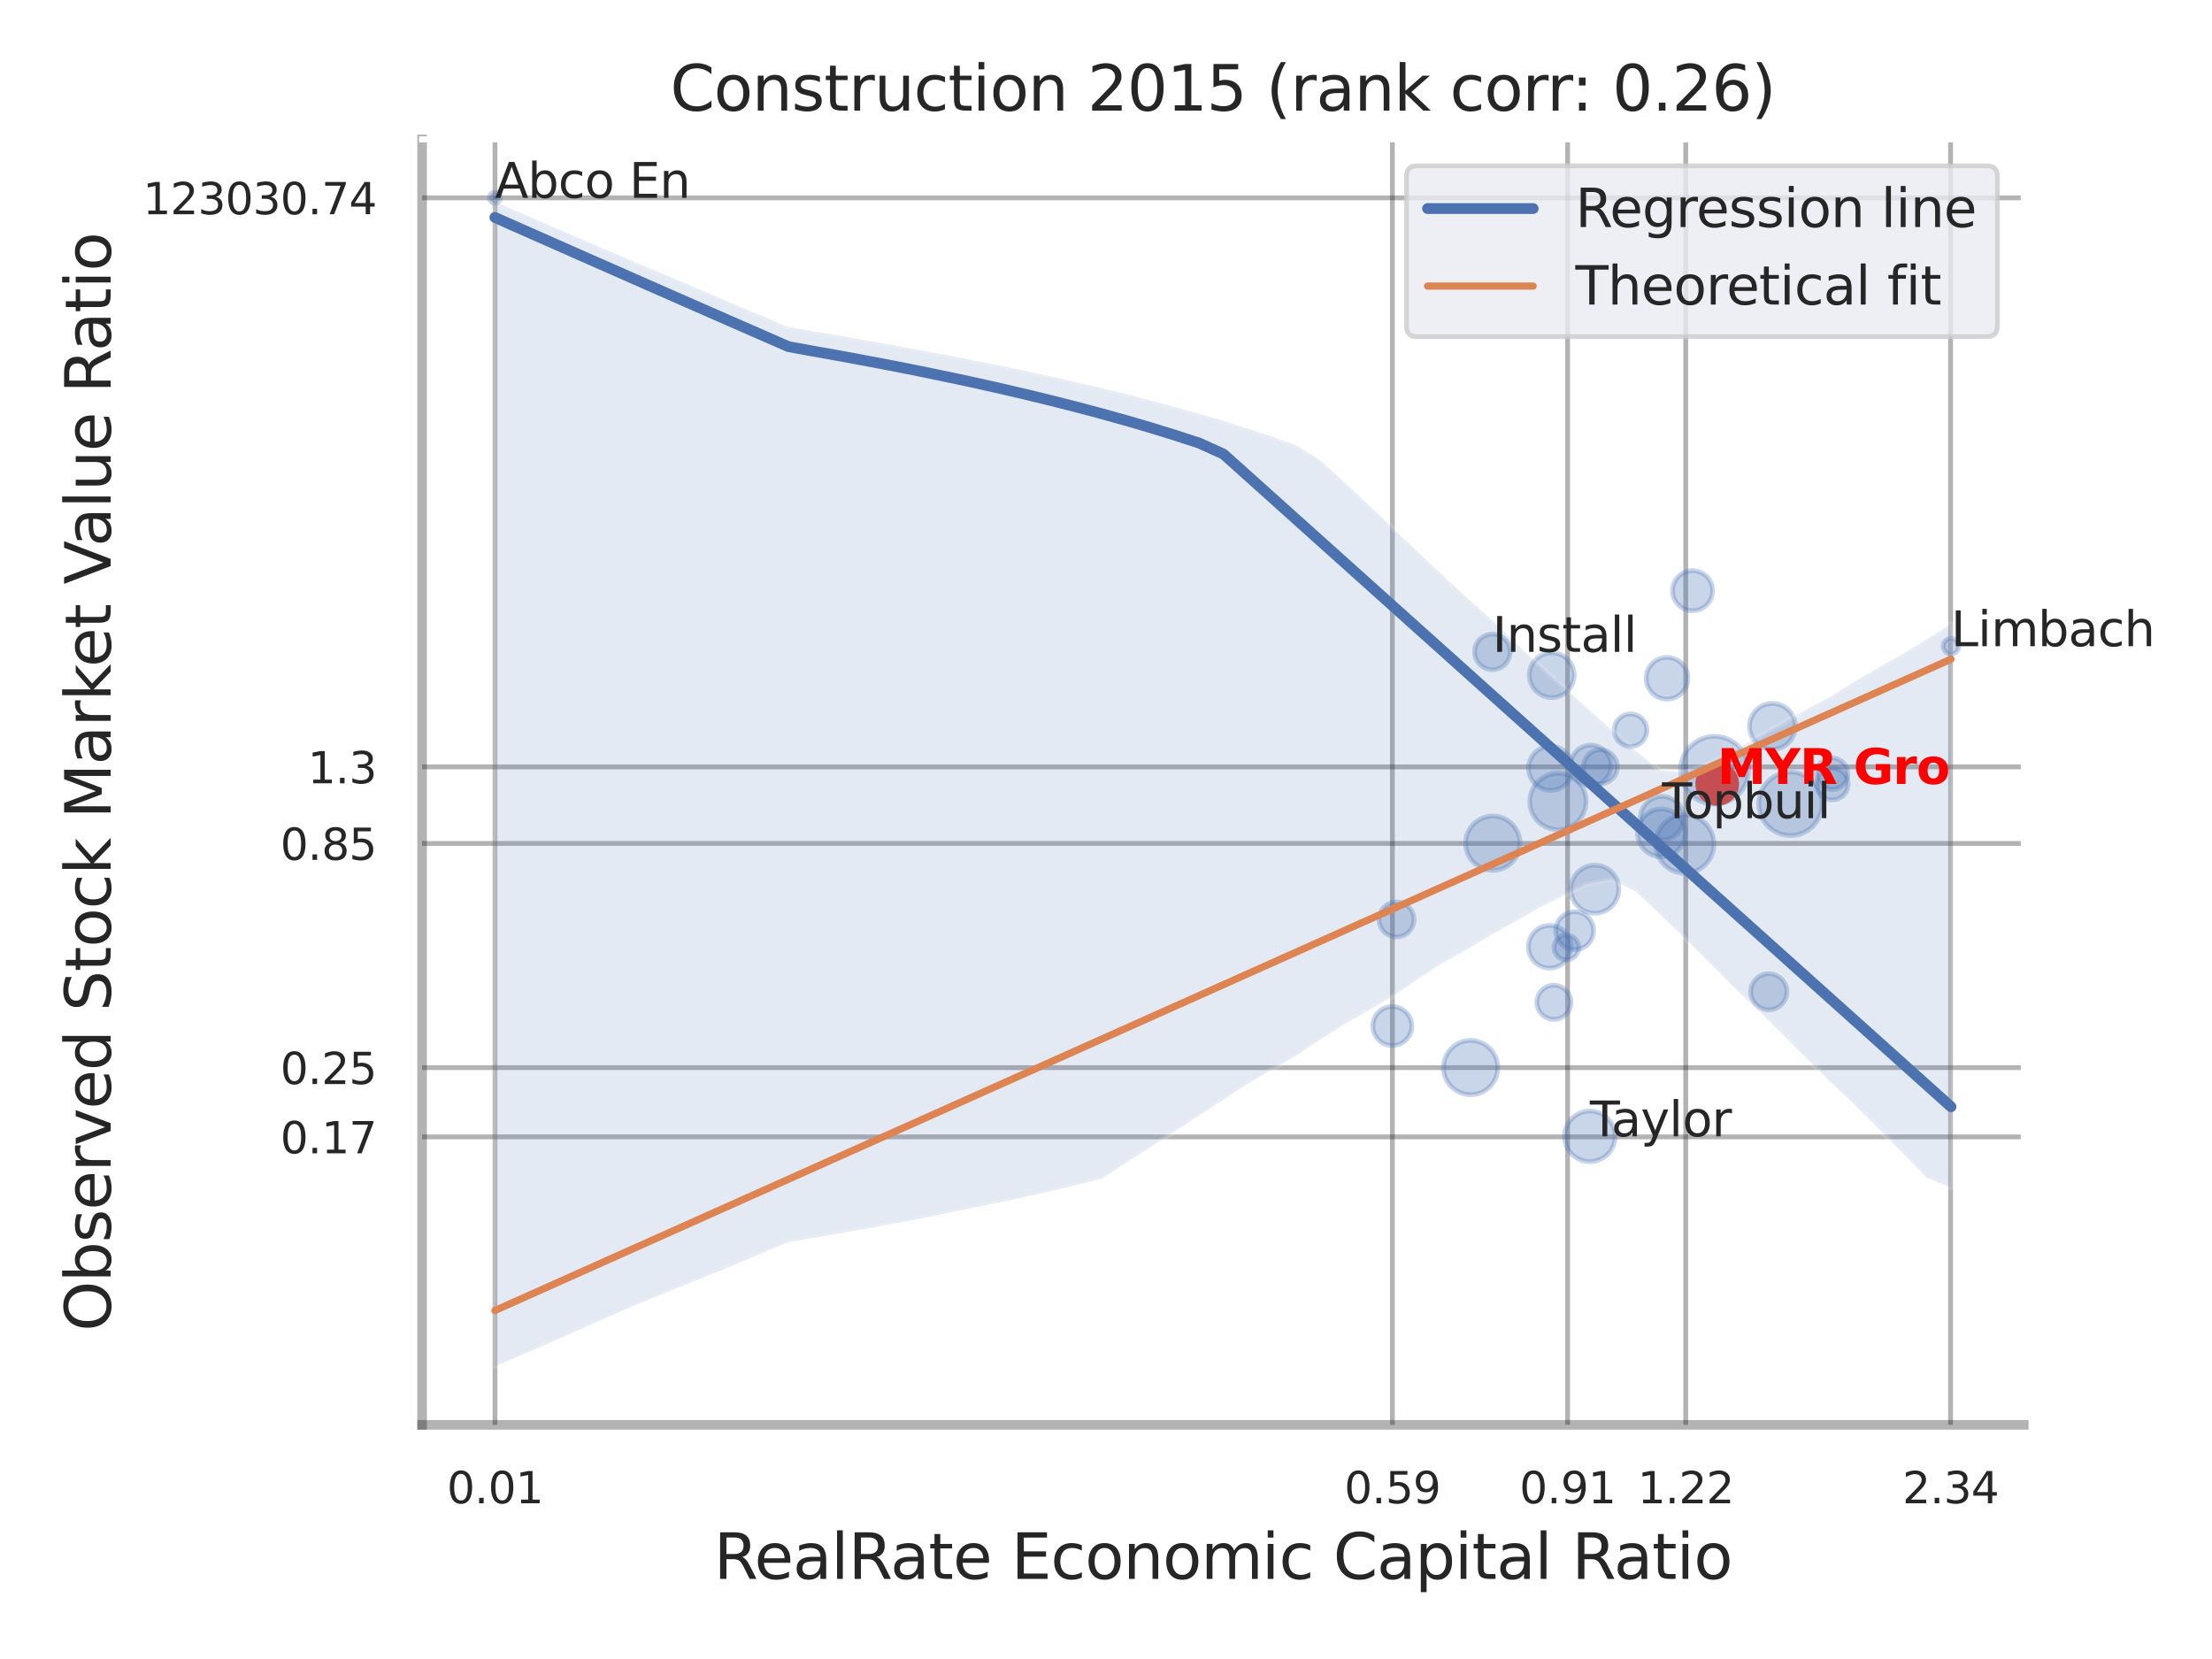<?xml version="1.0" encoding="utf-8" standalone="no"?>
<!DOCTYPE svg PUBLIC "-//W3C//DTD SVG 1.1//EN"
  "http://www.w3.org/Graphics/SVG/1.1/DTD/svg11.dtd">
<svg xmlns:xlink="http://www.w3.org/1999/xlink" width="460.8pt" height="345.6pt" viewBox="0 0 460.8 345.6" xmlns="http://www.w3.org/2000/svg" version="1.1">
 <defs>
  <style type="text/css">*{stroke-linejoin: round; stroke-linecap: butt}</style>
 </defs>
 <g id="figure_1">
  <g id="patch_1">
   <path d="M 0 345.6 
L 460.8 345.6 
L 460.8 0 
L 0 0 
z
" style="fill: #ffffff"/>
  </g>
  <g id="axes_1">
   <g id="patch_2">
    <path d="M 87.93 296.82 
L 421.593 296.82 
L 421.593 29.04 
L 87.93 29.04 
z
" style="fill: #ffffff"/>
   </g>
   <g id="matplotlib.axis_1">
    <g id="xtick_1">
     <g id="line2d_1">
      <path d="M 103.118 296.82 
L 103.118 29.04 
" clip-path="url(#p67057ee41d)" style="fill: none; stroke: #000000; stroke-opacity: 0.3; stroke-linecap: round"/>
     </g>
     <g id="text_1">
      <!-- 0.01 -->
      <g style="fill: #262626" transform="translate(93.099 313.159) scale(0.09 -0.09)">
       <defs>
        <path id="DejaVuSans-30" d="M 2034 4250 
Q 1547 4250 1301 3770 
Q 1056 3291 1056 2328 
Q 1056 1369 1301 889 
Q 1547 409 2034 409 
Q 2525 409 2770 889 
Q 3016 1369 3016 2328 
Q 3016 3291 2770 3770 
Q 2525 4250 2034 4250 
z
M 2034 4750 
Q 2819 4750 3233 4129 
Q 3647 3509 3647 2328 
Q 3647 1150 3233 529 
Q 2819 -91 2034 -91 
Q 1250 -91 836 529 
Q 422 1150 422 2328 
Q 422 3509 836 4129 
Q 1250 4750 2034 4750 
z
" transform="scale(0.016)"/>
        <path id="DejaVuSans-2e" d="M 684 794 
L 1344 794 
L 1344 0 
L 684 0 
L 684 794 
z
" transform="scale(0.016)"/>
        <path id="DejaVuSans-31" d="M 794 531 
L 1825 531 
L 1825 4091 
L 703 3866 
L 703 4441 
L 1819 4666 
L 2450 4666 
L 2450 531 
L 3481 531 
L 3481 0 
L 794 0 
L 794 531 
z
" transform="scale(0.016)"/>
       </defs>
       <use xlink:href="#DejaVuSans-30"/>
       <use xlink:href="#DejaVuSans-2e" x="63.623"/>
       <use xlink:href="#DejaVuSans-30" x="95.41"/>
       <use xlink:href="#DejaVuSans-31" x="159.033"/>
      </g>
     </g>
    </g>
    <g id="xtick_2">
     <g id="line2d_2">
      <path d="M 290.059 296.82 
L 290.059 29.04 
" clip-path="url(#p67057ee41d)" style="fill: none; stroke: #000000; stroke-opacity: 0.3; stroke-linecap: round"/>
     </g>
     <g id="text_2">
      <!-- 0.59 -->
      <g style="fill: #262626" transform="translate(280.039 313.159) scale(0.09 -0.09)">
       <defs>
        <path id="DejaVuSans-35" d="M 691 4666 
L 3169 4666 
L 3169 4134 
L 1269 4134 
L 1269 2991 
Q 1406 3038 1543 3061 
Q 1681 3084 1819 3084 
Q 2600 3084 3056 2656 
Q 3513 2228 3513 1497 
Q 3513 744 3044 326 
Q 2575 -91 1722 -91 
Q 1428 -91 1123 -41 
Q 819 9 494 109 
L 494 744 
Q 775 591 1075 516 
Q 1375 441 1709 441 
Q 2250 441 2565 725 
Q 2881 1009 2881 1497 
Q 2881 1984 2565 2268 
Q 2250 2553 1709 2553 
Q 1456 2553 1204 2497 
Q 953 2441 691 2322 
L 691 4666 
z
" transform="scale(0.016)"/>
        <path id="DejaVuSans-39" d="M 703 97 
L 703 672 
Q 941 559 1184 500 
Q 1428 441 1663 441 
Q 2288 441 2617 861 
Q 2947 1281 2994 2138 
Q 2813 1869 2534 1725 
Q 2256 1581 1919 1581 
Q 1219 1581 811 2004 
Q 403 2428 403 3163 
Q 403 3881 828 4315 
Q 1253 4750 1959 4750 
Q 2769 4750 3195 4129 
Q 3622 3509 3622 2328 
Q 3622 1225 3098 567 
Q 2575 -91 1691 -91 
Q 1453 -91 1209 -44 
Q 966 3 703 97 
z
M 1959 2075 
Q 2384 2075 2632 2365 
Q 2881 2656 2881 3163 
Q 2881 3666 2632 3958 
Q 2384 4250 1959 4250 
Q 1534 4250 1286 3958 
Q 1038 3666 1038 3163 
Q 1038 2656 1286 2365 
Q 1534 2075 1959 2075 
z
" transform="scale(0.016)"/>
       </defs>
       <use xlink:href="#DejaVuSans-30"/>
       <use xlink:href="#DejaVuSans-2e" x="63.623"/>
       <use xlink:href="#DejaVuSans-35" x="95.41"/>
       <use xlink:href="#DejaVuSans-39" x="159.033"/>
      </g>
     </g>
    </g>
    <g id="xtick_3">
     <g id="line2d_3">
      <path d="M 326.556 296.82 
L 326.556 29.04 
" clip-path="url(#p67057ee41d)" style="fill: none; stroke: #000000; stroke-opacity: 0.3; stroke-linecap: round"/>
     </g>
     <g id="text_3">
      <!-- 0.91 -->
      <g style="fill: #262626" transform="translate(316.536 313.159) scale(0.09 -0.09)">
       <use xlink:href="#DejaVuSans-30"/>
       <use xlink:href="#DejaVuSans-2e" x="63.623"/>
       <use xlink:href="#DejaVuSans-39" x="95.41"/>
       <use xlink:href="#DejaVuSans-31" x="159.033"/>
      </g>
     </g>
    </g>
    <g id="xtick_4">
     <g id="line2d_4">
      <path d="M 351.17 296.82 
L 351.17 29.04 
" clip-path="url(#p67057ee41d)" style="fill: none; stroke: #000000; stroke-opacity: 0.3; stroke-linecap: round"/>
     </g>
     <g id="text_4">
      <!-- 1.22 -->
      <g style="fill: #262626" transform="translate(341.15 313.159) scale(0.09 -0.09)">
       <defs>
        <path id="DejaVuSans-32" d="M 1228 531 
L 3431 531 
L 3431 0 
L 469 0 
L 469 531 
Q 828 903 1448 1529 
Q 2069 2156 2228 2338 
Q 2531 2678 2651 2914 
Q 2772 3150 2772 3378 
Q 2772 3750 2511 3984 
Q 2250 4219 1831 4219 
Q 1534 4219 1204 4116 
Q 875 4013 500 3803 
L 500 4441 
Q 881 4594 1212 4672 
Q 1544 4750 1819 4750 
Q 2544 4750 2975 4387 
Q 3406 4025 3406 3419 
Q 3406 3131 3298 2873 
Q 3191 2616 2906 2266 
Q 2828 2175 2409 1742 
Q 1991 1309 1228 531 
z
" transform="scale(0.016)"/>
       </defs>
       <use xlink:href="#DejaVuSans-31"/>
       <use xlink:href="#DejaVuSans-2e" x="63.623"/>
       <use xlink:href="#DejaVuSans-32" x="95.41"/>
       <use xlink:href="#DejaVuSans-32" x="159.033"/>
      </g>
     </g>
    </g>
    <g id="xtick_5">
     <g id="line2d_5">
      <path d="M 406.339 296.82 
L 406.339 29.04 
" clip-path="url(#p67057ee41d)" style="fill: none; stroke: #000000; stroke-opacity: 0.3; stroke-linecap: round"/>
     </g>
     <g id="text_5">
      <!-- 2.34 -->
      <g style="fill: #262626" transform="translate(396.319 313.159) scale(0.09 -0.09)">
       <defs>
        <path id="DejaVuSans-33" d="M 2597 2516 
Q 3050 2419 3304 2112 
Q 3559 1806 3559 1356 
Q 3559 666 3084 287 
Q 2609 -91 1734 -91 
Q 1441 -91 1130 -33 
Q 819 25 488 141 
L 488 750 
Q 750 597 1062 519 
Q 1375 441 1716 441 
Q 2309 441 2620 675 
Q 2931 909 2931 1356 
Q 2931 1769 2642 2001 
Q 2353 2234 1838 2234 
L 1294 2234 
L 1294 2753 
L 1863 2753 
Q 2328 2753 2575 2939 
Q 2822 3125 2822 3475 
Q 2822 3834 2567 4026 
Q 2313 4219 1838 4219 
Q 1578 4219 1281 4162 
Q 984 4106 628 3988 
L 628 4550 
Q 988 4650 1302 4700 
Q 1616 4750 1894 4750 
Q 2613 4750 3031 4423 
Q 3450 4097 3450 3541 
Q 3450 3153 3228 2886 
Q 3006 2619 2597 2516 
z
" transform="scale(0.016)"/>
        <path id="DejaVuSans-34" d="M 2419 4116 
L 825 1625 
L 2419 1625 
L 2419 4116 
z
M 2253 4666 
L 3047 4666 
L 3047 1625 
L 3713 1625 
L 3713 1100 
L 3047 1100 
L 3047 0 
L 2419 0 
L 2419 1100 
L 313 1100 
L 313 1709 
L 2253 4666 
z
" transform="scale(0.016)"/>
       </defs>
       <use xlink:href="#DejaVuSans-32"/>
       <use xlink:href="#DejaVuSans-2e" x="63.623"/>
       <use xlink:href="#DejaVuSans-33" x="95.41"/>
       <use xlink:href="#DejaVuSans-34" x="159.033"/>
      </g>
     </g>
    </g>
    <g id="xtick_6"/>
    <g id="xtick_7"/>
    <g id="text_6">
     <!-- RealRate Economic Capital Ratio -->
     <g style="fill: #262626" transform="translate(148.708 328.908) scale(0.13 -0.13)">
      <defs>
       <path id="DejaVuSans-52" d="M 2841 2188 
Q 3044 2119 3236 1894 
Q 3428 1669 3622 1275 
L 4263 0 
L 3584 0 
L 2988 1197 
Q 2756 1666 2539 1819 
Q 2322 1972 1947 1972 
L 1259 1972 
L 1259 0 
L 628 0 
L 628 4666 
L 2053 4666 
Q 2853 4666 3247 4331 
Q 3641 3997 3641 3322 
Q 3641 2881 3436 2590 
Q 3231 2300 2841 2188 
z
M 1259 4147 
L 1259 2491 
L 2053 2491 
Q 2509 2491 2742 2702 
Q 2975 2913 2975 3322 
Q 2975 3731 2742 3939 
Q 2509 4147 2053 4147 
L 1259 4147 
z
" transform="scale(0.016)"/>
       <path id="DejaVuSans-65" d="M 3597 1894 
L 3597 1613 
L 953 1613 
Q 991 1019 1311 708 
Q 1631 397 2203 397 
Q 2534 397 2845 478 
Q 3156 559 3463 722 
L 3463 178 
Q 3153 47 2828 -22 
Q 2503 -91 2169 -91 
Q 1331 -91 842 396 
Q 353 884 353 1716 
Q 353 2575 817 3079 
Q 1281 3584 2069 3584 
Q 2775 3584 3186 3129 
Q 3597 2675 3597 1894 
z
M 3022 2063 
Q 3016 2534 2758 2815 
Q 2500 3097 2075 3097 
Q 1594 3097 1305 2825 
Q 1016 2553 972 2059 
L 3022 2063 
z
" transform="scale(0.016)"/>
       <path id="DejaVuSans-61" d="M 2194 1759 
Q 1497 1759 1228 1600 
Q 959 1441 959 1056 
Q 959 750 1161 570 
Q 1363 391 1709 391 
Q 2188 391 2477 730 
Q 2766 1069 2766 1631 
L 2766 1759 
L 2194 1759 
z
M 3341 1997 
L 3341 0 
L 2766 0 
L 2766 531 
Q 2569 213 2275 61 
Q 1981 -91 1556 -91 
Q 1019 -91 701 211 
Q 384 513 384 1019 
Q 384 1609 779 1909 
Q 1175 2209 1959 2209 
L 2766 2209 
L 2766 2266 
Q 2766 2663 2505 2880 
Q 2244 3097 1772 3097 
Q 1472 3097 1187 3025 
Q 903 2953 641 2809 
L 641 3341 
Q 956 3463 1253 3523 
Q 1550 3584 1831 3584 
Q 2591 3584 2966 3190 
Q 3341 2797 3341 1997 
z
" transform="scale(0.016)"/>
       <path id="DejaVuSans-6c" d="M 603 4863 
L 1178 4863 
L 1178 0 
L 603 0 
L 603 4863 
z
" transform="scale(0.016)"/>
       <path id="DejaVuSans-74" d="M 1172 4494 
L 1172 3500 
L 2356 3500 
L 2356 3053 
L 1172 3053 
L 1172 1153 
Q 1172 725 1289 603 
Q 1406 481 1766 481 
L 2356 481 
L 2356 0 
L 1766 0 
Q 1100 0 847 248 
Q 594 497 594 1153 
L 594 3053 
L 172 3053 
L 172 3500 
L 594 3500 
L 594 4494 
L 1172 4494 
z
" transform="scale(0.016)"/>
       <path id="DejaVuSans-20" transform="scale(0.016)"/>
       <path id="DejaVuSans-45" d="M 628 4666 
L 3578 4666 
L 3578 4134 
L 1259 4134 
L 1259 2753 
L 3481 2753 
L 3481 2222 
L 1259 2222 
L 1259 531 
L 3634 531 
L 3634 0 
L 628 0 
L 628 4666 
z
" transform="scale(0.016)"/>
       <path id="DejaVuSans-63" d="M 3122 3366 
L 3122 2828 
Q 2878 2963 2633 3030 
Q 2388 3097 2138 3097 
Q 1578 3097 1268 2742 
Q 959 2388 959 1747 
Q 959 1106 1268 751 
Q 1578 397 2138 397 
Q 2388 397 2633 464 
Q 2878 531 3122 666 
L 3122 134 
Q 2881 22 2623 -34 
Q 2366 -91 2075 -91 
Q 1284 -91 818 406 
Q 353 903 353 1747 
Q 353 2603 823 3093 
Q 1294 3584 2113 3584 
Q 2378 3584 2631 3529 
Q 2884 3475 3122 3366 
z
" transform="scale(0.016)"/>
       <path id="DejaVuSans-6f" d="M 1959 3097 
Q 1497 3097 1228 2736 
Q 959 2375 959 1747 
Q 959 1119 1226 758 
Q 1494 397 1959 397 
Q 2419 397 2687 759 
Q 2956 1122 2956 1747 
Q 2956 2369 2687 2733 
Q 2419 3097 1959 3097 
z
M 1959 3584 
Q 2709 3584 3137 3096 
Q 3566 2609 3566 1747 
Q 3566 888 3137 398 
Q 2709 -91 1959 -91 
Q 1206 -91 779 398 
Q 353 888 353 1747 
Q 353 2609 779 3096 
Q 1206 3584 1959 3584 
z
" transform="scale(0.016)"/>
       <path id="DejaVuSans-6e" d="M 3513 2113 
L 3513 0 
L 2938 0 
L 2938 2094 
Q 2938 2591 2744 2837 
Q 2550 3084 2163 3084 
Q 1697 3084 1428 2787 
Q 1159 2491 1159 1978 
L 1159 0 
L 581 0 
L 581 3500 
L 1159 3500 
L 1159 2956 
Q 1366 3272 1645 3428 
Q 1925 3584 2291 3584 
Q 2894 3584 3203 3211 
Q 3513 2838 3513 2113 
z
" transform="scale(0.016)"/>
       <path id="DejaVuSans-6d" d="M 3328 2828 
Q 3544 3216 3844 3400 
Q 4144 3584 4550 3584 
Q 5097 3584 5394 3201 
Q 5691 2819 5691 2113 
L 5691 0 
L 5113 0 
L 5113 2094 
Q 5113 2597 4934 2840 
Q 4756 3084 4391 3084 
Q 3944 3084 3684 2787 
Q 3425 2491 3425 1978 
L 3425 0 
L 2847 0 
L 2847 2094 
Q 2847 2600 2669 2842 
Q 2491 3084 2119 3084 
Q 1678 3084 1418 2786 
Q 1159 2488 1159 1978 
L 1159 0 
L 581 0 
L 581 3500 
L 1159 3500 
L 1159 2956 
Q 1356 3278 1631 3431 
Q 1906 3584 2284 3584 
Q 2666 3584 2933 3390 
Q 3200 3197 3328 2828 
z
" transform="scale(0.016)"/>
       <path id="DejaVuSans-69" d="M 603 3500 
L 1178 3500 
L 1178 0 
L 603 0 
L 603 3500 
z
M 603 4863 
L 1178 4863 
L 1178 4134 
L 603 4134 
L 603 4863 
z
" transform="scale(0.016)"/>
       <path id="DejaVuSans-43" d="M 4122 4306 
L 4122 3641 
Q 3803 3938 3442 4084 
Q 3081 4231 2675 4231 
Q 1875 4231 1450 3742 
Q 1025 3253 1025 2328 
Q 1025 1406 1450 917 
Q 1875 428 2675 428 
Q 3081 428 3442 575 
Q 3803 722 4122 1019 
L 4122 359 
Q 3791 134 3420 21 
Q 3050 -91 2638 -91 
Q 1578 -91 968 557 
Q 359 1206 359 2328 
Q 359 3453 968 4101 
Q 1578 4750 2638 4750 
Q 3056 4750 3426 4639 
Q 3797 4528 4122 4306 
z
" transform="scale(0.016)"/>
       <path id="DejaVuSans-70" d="M 1159 525 
L 1159 -1331 
L 581 -1331 
L 581 3500 
L 1159 3500 
L 1159 2969 
Q 1341 3281 1617 3432 
Q 1894 3584 2278 3584 
Q 2916 3584 3314 3078 
Q 3713 2572 3713 1747 
Q 3713 922 3314 415 
Q 2916 -91 2278 -91 
Q 1894 -91 1617 61 
Q 1341 213 1159 525 
z
M 3116 1747 
Q 3116 2381 2855 2742 
Q 2594 3103 2138 3103 
Q 1681 3103 1420 2742 
Q 1159 2381 1159 1747 
Q 1159 1113 1420 752 
Q 1681 391 2138 391 
Q 2594 391 2855 752 
Q 3116 1113 3116 1747 
z
" transform="scale(0.016)"/>
      </defs>
      <use xlink:href="#DejaVuSans-52"/>
      <use xlink:href="#DejaVuSans-65" x="64.982"/>
      <use xlink:href="#DejaVuSans-61" x="126.506"/>
      <use xlink:href="#DejaVuSans-6c" x="187.785"/>
      <use xlink:href="#DejaVuSans-52" x="215.568"/>
      <use xlink:href="#DejaVuSans-61" x="282.801"/>
      <use xlink:href="#DejaVuSans-74" x="344.08"/>
      <use xlink:href="#DejaVuSans-65" x="383.289"/>
      <use xlink:href="#DejaVuSans-20" x="444.812"/>
      <use xlink:href="#DejaVuSans-45" x="476.6"/>
      <use xlink:href="#DejaVuSans-63" x="539.783"/>
      <use xlink:href="#DejaVuSans-6f" x="594.764"/>
      <use xlink:href="#DejaVuSans-6e" x="655.945"/>
      <use xlink:href="#DejaVuSans-6f" x="719.324"/>
      <use xlink:href="#DejaVuSans-6d" x="780.506"/>
      <use xlink:href="#DejaVuSans-69" x="877.918"/>
      <use xlink:href="#DejaVuSans-63" x="905.701"/>
      <use xlink:href="#DejaVuSans-20" x="960.682"/>
      <use xlink:href="#DejaVuSans-43" x="992.469"/>
      <use xlink:href="#DejaVuSans-61" x="1062.293"/>
      <use xlink:href="#DejaVuSans-70" x="1123.572"/>
      <use xlink:href="#DejaVuSans-69" x="1187.049"/>
      <use xlink:href="#DejaVuSans-74" x="1214.832"/>
      <use xlink:href="#DejaVuSans-61" x="1254.041"/>
      <use xlink:href="#DejaVuSans-6c" x="1315.32"/>
      <use xlink:href="#DejaVuSans-20" x="1343.104"/>
      <use xlink:href="#DejaVuSans-52" x="1374.891"/>
      <use xlink:href="#DejaVuSans-61" x="1442.123"/>
      <use xlink:href="#DejaVuSans-74" x="1503.402"/>
      <use xlink:href="#DejaVuSans-69" x="1542.611"/>
      <use xlink:href="#DejaVuSans-6f" x="1570.395"/>
     </g>
    </g>
   </g>
   <g id="matplotlib.axis_2">
    <g id="ytick_1">
     <g id="line2d_6">
      <path d="M 87.93 236.834 
L 421.593 236.834 
" clip-path="url(#p67057ee41d)" style="fill: none; stroke: #000000; stroke-opacity: 0.3; stroke-linecap: round"/>
     </g>
     <g id="text_7">
      <!-- 0.17 -->
      <g style="fill: #262626" transform="translate(58.391 240.253) scale(0.09 -0.09)">
       <defs>
        <path id="DejaVuSans-37" d="M 525 4666 
L 3525 4666 
L 3525 4397 
L 1831 0 
L 1172 0 
L 2766 4134 
L 525 4134 
L 525 4666 
z
" transform="scale(0.016)"/>
       </defs>
       <use xlink:href="#DejaVuSans-30"/>
       <use xlink:href="#DejaVuSans-2e" x="63.623"/>
       <use xlink:href="#DejaVuSans-31" x="95.41"/>
       <use xlink:href="#DejaVuSans-37" x="159.033"/>
      </g>
     </g>
    </g>
    <g id="ytick_2">
     <g id="line2d_7">
      <path d="M 87.93 222.406 
L 421.593 222.406 
" clip-path="url(#p67057ee41d)" style="fill: none; stroke: #000000; stroke-opacity: 0.3; stroke-linecap: round"/>
     </g>
     <g id="text_8">
      <!-- 0.25 -->
      <g style="fill: #262626" transform="translate(58.391 225.825) scale(0.09 -0.09)">
       <use xlink:href="#DejaVuSans-30"/>
       <use xlink:href="#DejaVuSans-2e" x="63.623"/>
       <use xlink:href="#DejaVuSans-32" x="95.41"/>
       <use xlink:href="#DejaVuSans-35" x="159.033"/>
      </g>
     </g>
    </g>
    <g id="ytick_3">
     <g id="line2d_8">
      <path d="M 87.93 175.705 
L 421.593 175.705 
" clip-path="url(#p67057ee41d)" style="fill: none; stroke: #000000; stroke-opacity: 0.3; stroke-linecap: round"/>
     </g>
     <g id="text_9">
      <!-- 0.85 -->
      <g style="fill: #262626" transform="translate(58.391 179.124) scale(0.09 -0.09)">
       <defs>
        <path id="DejaVuSans-38" d="M 2034 2216 
Q 1584 2216 1326 1975 
Q 1069 1734 1069 1313 
Q 1069 891 1326 650 
Q 1584 409 2034 409 
Q 2484 409 2743 651 
Q 3003 894 3003 1313 
Q 3003 1734 2745 1975 
Q 2488 2216 2034 2216 
z
M 1403 2484 
Q 997 2584 770 2862 
Q 544 3141 544 3541 
Q 544 4100 942 4425 
Q 1341 4750 2034 4750 
Q 2731 4750 3128 4425 
Q 3525 4100 3525 3541 
Q 3525 3141 3298 2862 
Q 3072 2584 2669 2484 
Q 3125 2378 3379 2068 
Q 3634 1759 3634 1313 
Q 3634 634 3220 271 
Q 2806 -91 2034 -91 
Q 1263 -91 848 271 
Q 434 634 434 1313 
Q 434 1759 690 2068 
Q 947 2378 1403 2484 
z
M 1172 3481 
Q 1172 3119 1398 2916 
Q 1625 2713 2034 2713 
Q 2441 2713 2670 2916 
Q 2900 3119 2900 3481 
Q 2900 3844 2670 4047 
Q 2441 4250 2034 4250 
Q 1625 4250 1398 4047 
Q 1172 3844 1172 3481 
z
" transform="scale(0.016)"/>
       </defs>
       <use xlink:href="#DejaVuSans-30"/>
       <use xlink:href="#DejaVuSans-2e" x="63.623"/>
       <use xlink:href="#DejaVuSans-38" x="95.41"/>
       <use xlink:href="#DejaVuSans-35" x="159.033"/>
      </g>
     </g>
    </g>
    <g id="ytick_4">
     <g id="line2d_9">
      <path d="M 87.93 159.758 
L 421.593 159.758 
" clip-path="url(#p67057ee41d)" style="fill: none; stroke: #000000; stroke-opacity: 0.3; stroke-linecap: round"/>
     </g>
     <g id="text_10">
      <!-- 1.3 -->
      <g style="fill: #262626" transform="translate(64.117 163.177) scale(0.09 -0.09)">
       <use xlink:href="#DejaVuSans-31"/>
       <use xlink:href="#DejaVuSans-2e" x="63.623"/>
       <use xlink:href="#DejaVuSans-33" x="95.41"/>
      </g>
     </g>
    </g>
    <g id="ytick_5">
     <g id="line2d_10">
      <path d="M 87.93 41.212 
L 421.593 41.212 
" clip-path="url(#p67057ee41d)" style="fill: none; stroke: #000000; stroke-opacity: 0.3; stroke-linecap: round"/>
     </g>
     <g id="text_11">
      <!-- 123030.74 -->
      <g style="fill: #262626" transform="translate(29.76 44.632) scale(0.09 -0.09)">
       <use xlink:href="#DejaVuSans-31"/>
       <use xlink:href="#DejaVuSans-32" x="63.623"/>
       <use xlink:href="#DejaVuSans-33" x="127.246"/>
       <use xlink:href="#DejaVuSans-30" x="190.869"/>
       <use xlink:href="#DejaVuSans-33" x="254.492"/>
       <use xlink:href="#DejaVuSans-30" x="318.115"/>
       <use xlink:href="#DejaVuSans-2e" x="381.738"/>
       <use xlink:href="#DejaVuSans-37" x="413.525"/>
       <use xlink:href="#DejaVuSans-34" x="477.148"/>
      </g>
     </g>
    </g>
    <g id="ytick_6"/>
    <g id="ytick_7"/>
    <g id="ytick_8"/>
    <g id="ytick_9"/>
    <g id="ytick_10"/>
    <g id="text_12">
     <!-- Observed Stock Market Value Ratio -->
     <g style="fill: #262626" transform="translate(23.056 277.332) rotate(-90) scale(0.13 -0.13)">
      <defs>
       <path id="DejaVuSans-4f" d="M 2522 4238 
Q 1834 4238 1429 3725 
Q 1025 3213 1025 2328 
Q 1025 1447 1429 934 
Q 1834 422 2522 422 
Q 3209 422 3611 934 
Q 4013 1447 4013 2328 
Q 4013 3213 3611 3725 
Q 3209 4238 2522 4238 
z
M 2522 4750 
Q 3503 4750 4090 4092 
Q 4678 3434 4678 2328 
Q 4678 1225 4090 567 
Q 3503 -91 2522 -91 
Q 1538 -91 948 565 
Q 359 1222 359 2328 
Q 359 3434 948 4092 
Q 1538 4750 2522 4750 
z
" transform="scale(0.016)"/>
       <path id="DejaVuSans-62" d="M 3116 1747 
Q 3116 2381 2855 2742 
Q 2594 3103 2138 3103 
Q 1681 3103 1420 2742 
Q 1159 2381 1159 1747 
Q 1159 1113 1420 752 
Q 1681 391 2138 391 
Q 2594 391 2855 752 
Q 3116 1113 3116 1747 
z
M 1159 2969 
Q 1341 3281 1617 3432 
Q 1894 3584 2278 3584 
Q 2916 3584 3314 3078 
Q 3713 2572 3713 1747 
Q 3713 922 3314 415 
Q 2916 -91 2278 -91 
Q 1894 -91 1617 61 
Q 1341 213 1159 525 
L 1159 0 
L 581 0 
L 581 4863 
L 1159 4863 
L 1159 2969 
z
" transform="scale(0.016)"/>
       <path id="DejaVuSans-73" d="M 2834 3397 
L 2834 2853 
Q 2591 2978 2328 3040 
Q 2066 3103 1784 3103 
Q 1356 3103 1142 2972 
Q 928 2841 928 2578 
Q 928 2378 1081 2264 
Q 1234 2150 1697 2047 
L 1894 2003 
Q 2506 1872 2764 1633 
Q 3022 1394 3022 966 
Q 3022 478 2636 193 
Q 2250 -91 1575 -91 
Q 1294 -91 989 -36 
Q 684 19 347 128 
L 347 722 
Q 666 556 975 473 
Q 1284 391 1588 391 
Q 1994 391 2212 530 
Q 2431 669 2431 922 
Q 2431 1156 2273 1281 
Q 2116 1406 1581 1522 
L 1381 1569 
Q 847 1681 609 1914 
Q 372 2147 372 2553 
Q 372 3047 722 3315 
Q 1072 3584 1716 3584 
Q 2034 3584 2315 3537 
Q 2597 3491 2834 3397 
z
" transform="scale(0.016)"/>
       <path id="DejaVuSans-72" d="M 2631 2963 
Q 2534 3019 2420 3045 
Q 2306 3072 2169 3072 
Q 1681 3072 1420 2755 
Q 1159 2438 1159 1844 
L 1159 0 
L 581 0 
L 581 3500 
L 1159 3500 
L 1159 2956 
Q 1341 3275 1631 3429 
Q 1922 3584 2338 3584 
Q 2397 3584 2469 3576 
Q 2541 3569 2628 3553 
L 2631 2963 
z
" transform="scale(0.016)"/>
       <path id="DejaVuSans-76" d="M 191 3500 
L 800 3500 
L 1894 563 
L 2988 3500 
L 3597 3500 
L 2284 0 
L 1503 0 
L 191 3500 
z
" transform="scale(0.016)"/>
       <path id="DejaVuSans-64" d="M 2906 2969 
L 2906 4863 
L 3481 4863 
L 3481 0 
L 2906 0 
L 2906 525 
Q 2725 213 2448 61 
Q 2172 -91 1784 -91 
Q 1150 -91 751 415 
Q 353 922 353 1747 
Q 353 2572 751 3078 
Q 1150 3584 1784 3584 
Q 2172 3584 2448 3432 
Q 2725 3281 2906 2969 
z
M 947 1747 
Q 947 1113 1208 752 
Q 1469 391 1925 391 
Q 2381 391 2643 752 
Q 2906 1113 2906 1747 
Q 2906 2381 2643 2742 
Q 2381 3103 1925 3103 
Q 1469 3103 1208 2742 
Q 947 2381 947 1747 
z
" transform="scale(0.016)"/>
       <path id="DejaVuSans-53" d="M 3425 4513 
L 3425 3897 
Q 3066 4069 2747 4153 
Q 2428 4238 2131 4238 
Q 1616 4238 1336 4038 
Q 1056 3838 1056 3469 
Q 1056 3159 1242 3001 
Q 1428 2844 1947 2747 
L 2328 2669 
Q 3034 2534 3370 2195 
Q 3706 1856 3706 1288 
Q 3706 609 3251 259 
Q 2797 -91 1919 -91 
Q 1588 -91 1214 -16 
Q 841 59 441 206 
L 441 856 
Q 825 641 1194 531 
Q 1563 422 1919 422 
Q 2459 422 2753 634 
Q 3047 847 3047 1241 
Q 3047 1584 2836 1778 
Q 2625 1972 2144 2069 
L 1759 2144 
Q 1053 2284 737 2584 
Q 422 2884 422 3419 
Q 422 4038 858 4394 
Q 1294 4750 2059 4750 
Q 2388 4750 2728 4690 
Q 3069 4631 3425 4513 
z
" transform="scale(0.016)"/>
       <path id="DejaVuSans-6b" d="M 581 4863 
L 1159 4863 
L 1159 1991 
L 2875 3500 
L 3609 3500 
L 1753 1863 
L 3688 0 
L 2938 0 
L 1159 1709 
L 1159 0 
L 581 0 
L 581 4863 
z
" transform="scale(0.016)"/>
       <path id="DejaVuSans-4d" d="M 628 4666 
L 1569 4666 
L 2759 1491 
L 3956 4666 
L 4897 4666 
L 4897 0 
L 4281 0 
L 4281 4097 
L 3078 897 
L 2444 897 
L 1241 4097 
L 1241 0 
L 628 0 
L 628 4666 
z
" transform="scale(0.016)"/>
       <path id="DejaVuSans-56" d="M 1831 0 
L 50 4666 
L 709 4666 
L 2188 738 
L 3669 4666 
L 4325 4666 
L 2547 0 
L 1831 0 
z
" transform="scale(0.016)"/>
       <path id="DejaVuSans-75" d="M 544 1381 
L 544 3500 
L 1119 3500 
L 1119 1403 
Q 1119 906 1312 657 
Q 1506 409 1894 409 
Q 2359 409 2629 706 
Q 2900 1003 2900 1516 
L 2900 3500 
L 3475 3500 
L 3475 0 
L 2900 0 
L 2900 538 
Q 2691 219 2414 64 
Q 2138 -91 1772 -91 
Q 1169 -91 856 284 
Q 544 659 544 1381 
z
M 1991 3584 
L 1991 3584 
z
" transform="scale(0.016)"/>
      </defs>
      <use xlink:href="#DejaVuSans-4f"/>
      <use xlink:href="#DejaVuSans-62" x="78.711"/>
      <use xlink:href="#DejaVuSans-73" x="142.188"/>
      <use xlink:href="#DejaVuSans-65" x="194.287"/>
      <use xlink:href="#DejaVuSans-72" x="255.811"/>
      <use xlink:href="#DejaVuSans-76" x="296.924"/>
      <use xlink:href="#DejaVuSans-65" x="356.104"/>
      <use xlink:href="#DejaVuSans-64" x="417.627"/>
      <use xlink:href="#DejaVuSans-20" x="481.104"/>
      <use xlink:href="#DejaVuSans-53" x="512.891"/>
      <use xlink:href="#DejaVuSans-74" x="576.367"/>
      <use xlink:href="#DejaVuSans-6f" x="615.576"/>
      <use xlink:href="#DejaVuSans-63" x="676.758"/>
      <use xlink:href="#DejaVuSans-6b" x="731.738"/>
      <use xlink:href="#DejaVuSans-20" x="789.648"/>
      <use xlink:href="#DejaVuSans-4d" x="821.436"/>
      <use xlink:href="#DejaVuSans-61" x="907.715"/>
      <use xlink:href="#DejaVuSans-72" x="968.994"/>
      <use xlink:href="#DejaVuSans-6b" x="1010.107"/>
      <use xlink:href="#DejaVuSans-65" x="1064.393"/>
      <use xlink:href="#DejaVuSans-74" x="1125.916"/>
      <use xlink:href="#DejaVuSans-20" x="1165.125"/>
      <use xlink:href="#DejaVuSans-56" x="1196.912"/>
      <use xlink:href="#DejaVuSans-61" x="1257.57"/>
      <use xlink:href="#DejaVuSans-6c" x="1318.85"/>
      <use xlink:href="#DejaVuSans-75" x="1346.633"/>
      <use xlink:href="#DejaVuSans-65" x="1410.012"/>
      <use xlink:href="#DejaVuSans-20" x="1471.535"/>
      <use xlink:href="#DejaVuSans-52" x="1503.322"/>
      <use xlink:href="#DejaVuSans-61" x="1570.555"/>
      <use xlink:href="#DejaVuSans-74" x="1631.834"/>
      <use xlink:href="#DejaVuSans-69" x="1671.043"/>
      <use xlink:href="#DejaVuSans-6f" x="1698.826"/>
     </g>
    </g>
   </g>
   <g id="PathCollection_1">
    <path d="M 372.978 174.051 
C 374.729 174.051 376.407 173.355 377.645 172.118 
C 378.883 170.88 379.578 169.201 379.578 167.451 
C 379.578 165.701 378.883 164.022 377.645 162.784 
C 376.407 161.547 374.729 160.851 372.978 160.851 
C 371.228 160.851 369.549 161.547 368.312 162.784 
C 367.074 164.022 366.379 165.701 366.379 167.451 
C 366.379 169.201 367.074 170.88 368.312 172.118 
C 369.549 173.355 371.228 174.051 372.978 174.051 
z
" clip-path="url(#p67057ee41d)" style="fill: #4c72b0; fill-opacity: 0.3; stroke: #4c72b0; stroke-opacity: 0.3"/>
    <path d="M 323.255 145.31 
C 324.492 145.31 325.679 144.818 326.553 143.943 
C 327.428 143.068 327.92 141.882 327.92 140.645 
C 327.92 139.407 327.428 138.221 326.553 137.346 
C 325.679 136.471 324.492 135.979 323.255 135.979 
C 322.018 135.979 320.831 136.471 319.956 137.346 
C 319.081 138.221 318.59 139.407 318.59 140.645 
C 318.59 141.882 319.081 143.068 319.956 143.943 
C 320.831 144.818 322.018 145.31 323.255 145.31 
z
" clip-path="url(#p67057ee41d)" style="fill: #4c72b0; fill-opacity: 0.3; stroke: #4c72b0; stroke-opacity: 0.3"/>
    <path d="M 306.353 228.043 
C 307.851 228.043 309.289 227.447 310.349 226.388 
C 311.408 225.328 312.004 223.89 312.004 222.392 
C 312.004 220.893 311.408 219.455 310.349 218.396 
C 309.289 217.336 307.851 216.74 306.353 216.74 
C 304.854 216.74 303.416 217.336 302.357 218.396 
C 301.297 219.455 300.701 220.893 300.701 222.392 
C 300.701 223.89 301.297 225.328 302.357 226.388 
C 303.416 227.447 304.854 228.043 306.353 228.043 
z
" clip-path="url(#p67057ee41d)" style="fill: #4c72b0; fill-opacity: 0.3; stroke: #4c72b0; stroke-opacity: 0.3"/>
    <path d="M 381.695 166.622 
C 382.572 166.622 383.414 166.274 384.034 165.653 
C 384.655 165.033 385.003 164.192 385.003 163.314 
C 385.003 162.437 384.655 161.595 384.034 160.975 
C 383.414 160.355 382.572 160.006 381.695 160.006 
C 380.818 160.006 379.976 160.355 379.356 160.975 
C 378.736 161.595 378.387 162.437 378.387 163.314 
C 378.387 164.192 378.736 165.033 379.356 165.653 
C 379.976 166.274 380.818 166.622 381.695 166.622 
z
" clip-path="url(#p67057ee41d)" style="fill: #4c72b0; fill-opacity: 0.3; stroke: #4c72b0; stroke-opacity: 0.3"/>
    <path d="M 339.681 155.52 
C 340.582 155.52 341.446 155.162 342.083 154.525 
C 342.72 153.888 343.078 153.023 343.078 152.122 
C 343.078 151.221 342.72 150.357 342.083 149.72 
C 341.446 149.083 340.582 148.725 339.681 148.725 
C 338.78 148.725 337.916 149.083 337.278 149.72 
C 336.641 150.357 336.283 151.221 336.283 152.122 
C 336.283 153.023 336.641 153.888 337.278 154.525 
C 337.916 155.162 338.78 155.52 339.681 155.52 
z
" clip-path="url(#p67057ee41d)" style="fill: #4c72b0; fill-opacity: 0.3; stroke: #4c72b0; stroke-opacity: 0.3"/>
    <path d="M 324.551 172.827 
C 326.108 172.827 327.601 172.209 328.701 171.108 
C 329.802 170.007 330.421 168.514 330.421 166.957 
C 330.421 165.401 329.802 163.907 328.701 162.807 
C 327.601 161.706 326.108 161.087 324.551 161.087 
C 322.994 161.087 321.501 161.706 320.4 162.807 
C 319.299 163.907 318.681 165.401 318.681 166.957 
C 318.681 168.514 319.299 170.007 320.4 171.108 
C 321.501 172.209 322.994 172.827 324.551 172.827 
z
" clip-path="url(#p67057ee41d)" style="fill: #4c72b0; fill-opacity: 0.3; stroke: #4c72b0; stroke-opacity: 0.3"/>
    <path d="M 357.73 167.336 
C 358.798 167.336 359.823 166.911 360.579 166.156 
C 361.335 165.4 361.759 164.375 361.759 163.306 
C 361.759 162.238 361.335 161.213 360.579 160.457 
C 359.823 159.701 358.798 159.277 357.73 159.277 
C 356.661 159.277 355.636 159.701 354.88 160.457 
C 354.125 161.213 353.7 162.238 353.7 163.306 
C 353.7 164.375 354.125 165.4 354.88 166.156 
C 355.636 166.911 356.661 167.336 357.73 167.336 
z
" clip-path="url(#p67057ee41d)" style="fill: #4c72b0; fill-opacity: 0.3; stroke: #4c72b0; stroke-opacity: 0.3"/>
    <path d="M 322.826 201.667 
C 324.003 201.667 325.131 201.2 325.963 200.368 
C 326.795 199.536 327.262 198.408 327.262 197.231 
C 327.262 196.055 326.795 194.927 325.963 194.095 
C 325.131 193.263 324.003 192.795 322.826 192.795 
C 321.65 192.795 320.521 193.263 319.689 194.095 
C 318.858 194.927 318.39 196.055 318.39 197.231 
C 318.39 198.408 318.858 199.536 319.689 200.368 
C 320.521 201.2 321.65 201.667 322.826 201.667 
z
" clip-path="url(#p67057ee41d)" style="fill: #4c72b0; fill-opacity: 0.3; stroke: #4c72b0; stroke-opacity: 0.3"/>
    <path d="M 332.235 190.235 
C 333.561 190.235 334.833 189.708 335.771 188.77 
C 336.709 187.832 337.236 186.56 337.236 185.233 
C 337.236 183.907 336.709 182.635 335.771 181.697 
C 334.833 180.759 333.561 180.232 332.235 180.232 
C 330.908 180.232 329.636 180.759 328.698 181.697 
C 327.76 182.635 327.233 183.907 327.233 185.233 
C 327.233 186.56 327.76 187.832 328.698 188.77 
C 329.636 189.708 330.908 190.235 332.235 190.235 
z
" clip-path="url(#p67057ee41d)" style="fill: #4c72b0; fill-opacity: 0.3; stroke: #4c72b0; stroke-opacity: 0.3"/>
    <path d="M 369.227 156.094 
C 370.493 156.094 371.708 155.591 372.604 154.695 
C 373.499 153.799 374.002 152.585 374.002 151.318 
C 374.002 150.052 373.499 148.837 372.604 147.941 
C 371.708 147.046 370.493 146.543 369.227 146.543 
C 367.96 146.543 366.746 147.046 365.85 147.941 
C 364.955 148.837 364.451 150.052 364.451 151.318 
C 364.451 152.585 364.955 153.799 365.85 154.695 
C 366.746 155.591 367.96 156.094 369.227 156.094 
z
" clip-path="url(#p67057ee41d)" style="fill: #4c72b0; fill-opacity: 0.3; stroke: #4c72b0; stroke-opacity: 0.3"/>
    <path d="M 331.388 163.681 
C 332.509 163.681 333.583 163.236 334.376 162.444 
C 335.168 161.651 335.613 160.577 335.613 159.456 
C 335.613 158.336 335.168 157.261 334.376 156.469 
C 333.583 155.677 332.509 155.232 331.388 155.232 
C 330.268 155.232 329.193 155.677 328.401 156.469 
C 327.609 157.261 327.164 158.336 327.164 159.456 
C 327.164 160.577 327.609 161.651 328.401 162.444 
C 329.193 163.236 330.268 163.681 331.388 163.681 
z
" clip-path="url(#p67057ee41d)" style="fill: #4c72b0; fill-opacity: 0.3; stroke: #4c72b0; stroke-opacity: 0.3"/>
    <path d="M 290.914 195.181 
C 291.88 195.181 292.806 194.797 293.489 194.114 
C 294.172 193.431 294.556 192.505 294.556 191.539 
C 294.556 190.573 294.172 189.647 293.489 188.964 
C 292.806 188.281 291.88 187.897 290.914 187.897 
C 289.948 187.897 289.021 188.281 288.338 188.964 
C 287.655 189.647 287.272 190.573 287.272 191.539 
C 287.272 192.505 287.655 193.431 288.338 194.114 
C 289.021 194.797 289.948 195.181 290.914 195.181 
z
" clip-path="url(#p67057ee41d)" style="fill: #4c72b0; fill-opacity: 0.3; stroke: #4c72b0; stroke-opacity: 0.3"/>
    <path d="M 352.595 127.226 
C 353.701 127.226 354.762 126.786 355.545 126.004 
C 356.327 125.221 356.767 124.16 356.767 123.053 
C 356.767 121.947 356.327 120.886 355.545 120.103 
C 354.762 119.321 353.701 118.881 352.595 118.881 
C 351.488 118.881 350.427 119.321 349.644 120.103 
C 348.862 120.886 348.422 121.947 348.422 123.053 
C 348.422 124.16 348.862 125.221 349.644 126.004 
C 350.427 126.786 351.488 127.226 352.595 127.226 
z
" clip-path="url(#p67057ee41d)" style="fill: #4c72b0; fill-opacity: 0.3; stroke: #4c72b0; stroke-opacity: 0.3"/>
    <path d="M 347.271 145.641 
C 348.425 145.641 349.532 145.182 350.347 144.367 
C 351.163 143.551 351.622 142.444 351.622 141.29 
C 351.622 140.137 351.163 139.03 350.347 138.214 
C 349.532 137.398 348.425 136.94 347.271 136.94 
C 346.117 136.94 345.011 137.398 344.195 138.214 
C 343.379 139.03 342.921 140.137 342.921 141.29 
C 342.921 142.444 343.379 143.551 344.195 144.367 
C 345.011 145.182 346.117 145.641 347.271 145.641 
z
" clip-path="url(#p67057ee41d)" style="fill: #4c72b0; fill-opacity: 0.3; stroke: #4c72b0; stroke-opacity: 0.3"/>
    <path d="M 333.377 163.298 
C 334.318 163.298 335.221 162.924 335.887 162.258 
C 336.553 161.593 336.927 160.69 336.927 159.748 
C 336.927 158.807 336.553 157.904 335.887 157.238 
C 335.221 156.573 334.318 156.199 333.377 156.199 
C 332.436 156.199 331.533 156.573 330.867 157.238 
C 330.202 157.904 329.828 158.807 329.828 159.748 
C 329.828 160.69 330.202 161.593 330.867 162.258 
C 331.533 162.924 332.436 163.298 333.377 163.298 
z
" clip-path="url(#p67057ee41d)" style="fill: #4c72b0; fill-opacity: 0.3; stroke: #4c72b0; stroke-opacity: 0.3"/>
    <path d="M 350.967 181.909 
C 352.578 181.909 354.124 181.268 355.263 180.129 
C 356.402 178.99 357.042 177.444 357.042 175.833 
C 357.042 174.222 356.402 172.676 355.263 171.537 
C 354.124 170.397 352.578 169.757 350.967 169.757 
C 349.355 169.757 347.81 170.397 346.67 171.537 
C 345.531 172.676 344.891 174.222 344.891 175.833 
C 344.891 177.444 345.531 178.99 346.67 180.129 
C 347.81 181.268 349.355 181.909 350.967 181.909 
z
" clip-path="url(#p67057ee41d)" style="fill: #4c72b0; fill-opacity: 0.3; stroke: #4c72b0; stroke-opacity: 0.3"/>
    <path d="M 357.169 167.535 
C 359.044 167.535 360.843 166.79 362.169 165.464 
C 363.495 164.138 364.24 162.34 364.24 160.464 
C 364.24 158.589 363.495 156.79 362.169 155.464 
C 360.843 154.138 359.044 153.393 357.169 153.393 
C 355.293 153.393 353.495 154.138 352.169 155.464 
C 350.843 156.79 350.097 158.589 350.097 160.464 
C 350.097 162.34 350.843 164.138 352.169 165.464 
C 353.495 166.79 355.293 167.535 357.169 167.535 
z
" clip-path="url(#p67057ee41d)" style="fill: #4c72b0; fill-opacity: 0.3; stroke: #4c72b0; stroke-opacity: 0.3"/>
    <path d="M 103.096 42.354 
C 103.399 42.354 103.69 42.233 103.904 42.019 
C 104.118 41.805 104.238 41.515 104.238 41.212 
C 104.238 40.909 104.118 40.619 103.904 40.404 
C 103.69 40.19 103.399 40.07 103.096 40.07 
C 102.794 40.07 102.503 40.19 102.289 40.404 
C 102.075 40.619 101.955 40.909 101.955 41.212 
C 101.955 41.515 102.075 41.805 102.289 42.019 
C 102.503 42.233 102.794 42.354 103.096 42.354 
z
" clip-path="url(#p67057ee41d)" style="fill: #4c72b0; fill-opacity: 0.3; stroke: #4c72b0; stroke-opacity: 0.3"/>
    <path d="M 310.979 181.312 
C 312.48 181.312 313.919 180.716 314.98 179.655 
C 316.041 178.594 316.637 177.155 316.637 175.654 
C 316.637 174.154 316.041 172.714 314.98 171.653 
C 313.919 170.592 312.48 169.996 310.979 169.996 
C 309.479 169.996 308.039 170.592 306.978 171.653 
C 305.917 172.714 305.321 174.154 305.321 175.654 
C 305.321 177.155 305.917 178.594 306.978 179.655 
C 308.039 180.716 309.479 181.312 310.979 181.312 
z
" clip-path="url(#p67057ee41d)" style="fill: #4c72b0; fill-opacity: 0.3; stroke: #4c72b0; stroke-opacity: 0.3"/>
    <path d="M 326.317 199.954 
C 327.003 199.954 327.661 199.682 328.146 199.197 
C 328.63 198.712 328.903 198.054 328.903 197.368 
C 328.903 196.682 328.63 196.025 328.146 195.54 
C 327.661 195.055 327.003 194.782 326.317 194.782 
C 325.631 194.782 324.974 195.055 324.489 195.54 
C 324.004 196.025 323.731 196.682 323.731 197.368 
C 323.731 198.054 324.004 198.712 324.489 199.197 
C 324.974 199.682 325.631 199.954 326.317 199.954 
z
" clip-path="url(#p67057ee41d)" style="fill: #4c72b0; fill-opacity: 0.3; stroke: #4c72b0; stroke-opacity: 0.3"/>
    <path d="M 323.02 164.642 
C 324.238 164.642 325.407 164.158 326.268 163.296 
C 327.13 162.435 327.614 161.266 327.614 160.047 
C 327.614 158.829 327.13 157.66 326.268 156.799 
C 325.407 155.937 324.238 155.453 323.02 155.453 
C 321.801 155.453 320.632 155.937 319.771 156.799 
C 318.909 157.66 318.425 158.829 318.425 160.047 
C 318.425 161.266 318.909 162.435 319.771 163.296 
C 320.632 164.158 321.801 164.642 323.02 164.642 
z
" clip-path="url(#p67057ee41d)" style="fill: #4c72b0; fill-opacity: 0.3; stroke: #4c72b0; stroke-opacity: 0.3"/>
    <path d="M 290.047 217.799 
C 291.124 217.799 292.156 217.372 292.918 216.61 
C 293.679 215.849 294.107 214.816 294.107 213.74 
C 294.107 212.663 293.679 211.63 292.918 210.869 
C 292.156 210.108 291.124 209.68 290.047 209.68 
C 288.97 209.68 287.938 210.108 287.176 210.869 
C 286.415 211.63 285.987 212.663 285.987 213.74 
C 285.987 214.816 286.415 215.849 287.176 216.61 
C 287.938 217.372 288.97 217.799 290.047 217.799 
z
" clip-path="url(#p67057ee41d)" style="fill: #4c72b0; fill-opacity: 0.3; stroke: #4c72b0; stroke-opacity: 0.3"/>
    <path d="M 381.658 164.451 
C 382.526 164.451 383.36 164.106 383.974 163.492 
C 384.588 162.878 384.933 162.045 384.933 161.176 
C 384.933 160.307 384.588 159.474 383.974 158.86 
C 383.36 158.246 382.526 157.901 381.658 157.901 
C 380.789 157.901 379.956 158.246 379.342 158.86 
C 378.728 159.474 378.383 160.307 378.383 161.176 
C 378.383 162.045 378.728 162.878 379.342 163.492 
C 379.956 164.106 380.789 164.451 381.658 164.451 
z
" clip-path="url(#p67057ee41d)" style="fill: #4c72b0; fill-opacity: 0.3; stroke: #4c72b0; stroke-opacity: 0.3"/>
    <path d="M 323.711 212.347 
C 324.654 212.347 325.559 211.972 326.225 211.306 
C 326.892 210.639 327.267 209.735 327.267 208.792 
C 327.267 207.849 326.892 206.945 326.225 206.278 
C 325.559 205.611 324.654 205.237 323.711 205.237 
C 322.769 205.237 321.864 205.611 321.198 206.278 
C 320.531 206.945 320.156 207.849 320.156 208.792 
C 320.156 209.735 320.531 210.639 321.198 211.306 
C 321.864 211.972 322.769 212.347 323.711 212.347 
z
" clip-path="url(#p67057ee41d)" style="fill: #4c72b0; fill-opacity: 0.3; stroke: #4c72b0; stroke-opacity: 0.3"/>
    <path d="M 368.479 210.368 
C 369.477 210.368 370.435 209.971 371.14 209.265 
C 371.846 208.56 372.243 207.602 372.243 206.604 
C 372.243 205.606 371.846 204.648 371.14 203.943 
C 370.435 203.237 369.477 202.84 368.479 202.84 
C 367.481 202.84 366.524 203.237 365.818 203.943 
C 365.112 204.648 364.715 205.606 364.715 206.604 
C 364.715 207.602 365.112 208.56 365.818 209.265 
C 366.524 209.971 367.481 210.368 368.479 210.368 
z
" clip-path="url(#p67057ee41d)" style="fill: #4c72b0; fill-opacity: 0.3; stroke: #4c72b0; stroke-opacity: 0.3"/>
    <path d="M 346.091 178.485 
C 347.412 178.485 348.678 177.961 349.611 177.027 
C 350.545 176.094 351.069 174.828 351.069 173.508 
C 351.069 172.188 350.545 170.921 349.611 169.988 
C 348.678 169.055 347.412 168.53 346.091 168.53 
C 344.771 168.53 343.505 169.055 342.572 169.988 
C 341.638 170.921 341.114 172.188 341.114 173.508 
C 341.114 174.828 341.638 176.094 342.572 177.027 
C 343.505 177.961 344.771 178.485 346.091 178.485 
z
" clip-path="url(#p67057ee41d)" style="fill: #4c72b0; fill-opacity: 0.3; stroke: #4c72b0; stroke-opacity: 0.3"/>
    <path d="M 331.194 241.986 
C 332.591 241.986 333.931 241.431 334.919 240.443 
C 335.906 239.456 336.461 238.116 336.461 236.719 
C 336.461 235.322 335.906 233.982 334.919 232.994 
C 333.931 232.007 332.591 231.452 331.194 231.452 
C 329.797 231.452 328.457 232.007 327.469 232.994 
C 326.482 233.982 325.927 235.322 325.927 236.719 
C 325.927 238.116 326.482 239.456 327.469 240.443 
C 328.457 241.431 329.797 241.986 331.194 241.986 
z
" clip-path="url(#p67057ee41d)" style="fill: #4c72b0; fill-opacity: 0.3; stroke: #4c72b0; stroke-opacity: 0.3"/>
    <path d="M 328.03 197.821 
C 329.075 197.821 330.077 197.406 330.816 196.667 
C 331.555 195.928 331.971 194.925 331.971 193.88 
C 331.971 192.835 331.555 191.833 330.816 191.094 
C 330.077 190.355 329.075 189.94 328.03 189.94 
C 326.985 189.94 325.982 190.355 325.243 191.094 
C 324.504 191.833 324.089 192.835 324.089 193.88 
C 324.089 194.925 324.504 195.928 325.243 196.667 
C 325.982 197.406 326.985 197.821 328.03 197.821 
z
" clip-path="url(#p67057ee41d)" style="fill: #4c72b0; fill-opacity: 0.3; stroke: #4c72b0; stroke-opacity: 0.3"/>
    <path d="M 310.89 139.505 
C 311.874 139.505 312.817 139.115 313.513 138.419 
C 314.209 137.723 314.6 136.78 314.6 135.796 
C 314.6 134.812 314.209 133.869 313.513 133.173 
C 312.817 132.477 311.874 132.086 310.89 132.086 
C 309.906 132.086 308.963 132.477 308.267 133.173 
C 307.571 133.869 307.18 134.812 307.18 135.796 
C 307.18 136.78 307.571 137.723 308.267 138.419 
C 308.963 139.115 309.906 139.505 310.89 139.505 
z
" clip-path="url(#p67057ee41d)" style="fill: #4c72b0; fill-opacity: 0.3; stroke: #4c72b0; stroke-opacity: 0.3"/>
    <path d="M 406.426 136.244 
C 406.858 136.244 407.272 136.073 407.577 135.768 
C 407.882 135.463 408.054 135.049 408.054 134.617 
C 408.054 134.185 407.882 133.771 407.577 133.466 
C 407.272 133.161 406.858 132.99 406.426 132.99 
C 405.995 132.99 405.581 133.161 405.276 133.466 
C 404.97 133.771 404.799 134.185 404.799 134.617 
C 404.799 135.049 404.97 135.463 405.276 135.768 
C 405.581 136.073 405.995 136.244 406.426 136.244 
z
" clip-path="url(#p67057ee41d)" style="fill: #4c72b0; fill-opacity: 0.3; stroke: #4c72b0; stroke-opacity: 0.3"/>
    <path d="M 346.236 174.966 
C 347.437 174.966 348.589 174.489 349.438 173.64 
C 350.288 172.79 350.765 171.638 350.765 170.437 
C 350.765 169.236 350.288 168.083 349.438 167.234 
C 348.589 166.385 347.437 165.907 346.236 165.907 
C 345.035 165.907 343.882 166.385 343.033 167.234 
C 342.184 168.083 341.706 169.236 341.706 170.437 
C 341.706 171.638 342.184 172.79 343.033 173.64 
C 343.882 174.489 345.035 174.966 346.236 174.966 
z
" clip-path="url(#p67057ee41d)" style="fill: #4c72b0; fill-opacity: 0.3; stroke: #4c72b0; stroke-opacity: 0.3"/>
   </g>
   <g id="PolyCollection_1">
    <defs>
     <path id="m056e1b3ebb" d="M 103.096 -303.608 
L 103.096 -60.952 
L 103.884 -61.288 
L 104.682 -61.628 
L 105.489 -61.972 
L 106.306 -62.321 
L 107.134 -62.673 
L 107.971 -63.029 
L 108.82 -63.39 
L 109.679 -63.756 
L 110.55 -64.125 
L 111.432 -64.5 
L 112.326 -64.879 
L 113.233 -65.277 
L 114.152 -65.684 
L 115.084 -66.096 
L 116.029 -66.515 
L 116.988 -66.939 
L 117.96 -67.37 
L 118.948 -67.807 
L 119.95 -68.25 
L 120.968 -68.7 
L 122.001 -69.157 
L 123.051 -69.622 
L 124.118 -70.093 
L 125.202 -70.573 
L 126.304 -71.06 
L 127.425 -71.555 
L 128.565 -72.059 
L 129.725 -72.571 
L 130.905 -73.093 
L 132.107 -73.593 
L 133.331 -74.096 
L 134.578 -74.608 
L 135.85 -75.128 
L 137.145 -75.659 
L 138.467 -76.198 
L 139.816 -76.748 
L 141.192 -77.308 
L 142.598 -77.879 
L 144.034 -78.462 
L 145.502 -79.055 
L 147.003 -79.661 
L 148.539 -80.28 
L 150.111 -80.912 
L 151.722 -81.576 
L 153.372 -82.271 
L 155.065 -82.983 
L 156.802 -83.712 
L 158.585 -84.46 
L 160.418 -85.227 
L 162.303 -86.015 
L 164.243 -86.826 
L 168.983 -87.66 
L 174.035 -88.518 
L 179.087 -89.402 
L 184.139 -90.312 
L 189.191 -91.252 
L 194.243 -92.251 
L 199.295 -93.306 
L 204.347 -94.335 
L 209.399 -95.355 
L 214.451 -96.448 
L 219.503 -97.604 
L 224.555 -98.807 
L 229.607 -100.107 
L 234.659 -103.392 
L 239.711 -106.635 
L 244.763 -109.948 
L 249.815 -113.231 
L 254.867 -116.539 
L 259.919 -119.793 
L 264.971 -122.804 
L 270.023 -125.717 
L 275.075 -129.049 
L 280.127 -132.259 
L 285.179 -135.119 
L 290.231 -138.139 
L 295.283 -141.553 
L 300.335 -144.882 
L 305.387 -147.692 
L 310.439 -150.721 
L 315.491 -153.528 
L 320.543 -156.428 
L 325.595 -158.942 
L 330.647 -161.408 
L 335.699 -162.337 
L 340.751 -159.86 
L 345.802 -155.158 
L 350.854 -150.234 
L 355.906 -145.253 
L 360.958 -140.154 
L 366.01 -135.305 
L 371.062 -130.426 
L 376.114 -125.297 
L 381.166 -120.357 
L 386.218 -115.588 
L 391.27 -110.553 
L 396.322 -105.413 
L 401.374 -100.273 
L 406.426 -98.179 
L 406.426 -215.615 
L 406.426 -215.615 
L 401.374 -212.439 
L 396.322 -209.385 
L 391.27 -206.496 
L 386.218 -203.554 
L 381.166 -200.372 
L 376.114 -197.709 
L 371.062 -194.71 
L 366.01 -191.967 
L 360.958 -189.159 
L 355.906 -186.493 
L 350.854 -184.699 
L 345.802 -185.163 
L 340.751 -189.146 
L 335.699 -193.549 
L 330.647 -198.103 
L 325.595 -202.605 
L 320.543 -207.107 
L 315.491 -211.929 
L 310.439 -216.76 
L 305.387 -221.281 
L 300.335 -225.936 
L 295.283 -230.715 
L 290.231 -235.497 
L 285.179 -240.356 
L 280.127 -245.049 
L 275.075 -249.679 
L 270.023 -252.861 
L 264.971 -254.654 
L 259.919 -256.343 
L 254.867 -257.916 
L 249.815 -259.405 
L 244.763 -260.821 
L 239.711 -262.173 
L 234.659 -263.488 
L 229.607 -264.715 
L 224.555 -265.896 
L 219.503 -267.039 
L 214.451 -268.141 
L 209.399 -269.203 
L 204.347 -270.228 
L 199.295 -271.227 
L 194.243 -272.178 
L 189.191 -273.113 
L 184.139 -274.026 
L 179.087 -274.945 
L 174.035 -275.812 
L 168.983 -276.655 
L 164.243 -277.474 
L 162.303 -278.272 
L 160.418 -279.065 
L 158.585 -279.848 
L 156.802 -280.594 
L 155.065 -281.333 
L 153.372 -282.051 
L 151.722 -282.757 
L 150.111 -283.445 
L 148.539 -284.117 
L 147.003 -284.771 
L 145.502 -285.415 
L 144.034 -286.045 
L 142.598 -286.662 
L 141.192 -287.257 
L 139.816 -287.833 
L 138.467 -288.399 
L 137.145 -288.953 
L 135.85 -289.498 
L 134.578 -290.034 
L 133.331 -290.56 
L 132.107 -291.082 
L 130.905 -291.583 
L 129.725 -292.082 
L 128.565 -292.573 
L 127.425 -293.056 
L 126.304 -293.531 
L 125.202 -294.001 
L 124.118 -294.474 
L 123.051 -294.938 
L 122.001 -295.396 
L 120.968 -295.841 
L 119.95 -296.274 
L 118.948 -296.715 
L 117.96 -297.149 
L 116.988 -297.567 
L 116.029 -297.979 
L 115.084 -298.385 
L 114.152 -298.785 
L 113.233 -299.18 
L 112.326 -299.571 
L 111.432 -299.957 
L 110.55 -300.36 
L 109.679 -300.735 
L 108.82 -301.106 
L 107.971 -301.471 
L 107.134 -301.831 
L 106.306 -302.189 
L 105.489 -302.555 
L 104.682 -302.913 
L 103.884 -303.268 
L 103.096 -303.608 
z
" style="stroke: #ffffff; stroke-opacity: 0.15"/>
    </defs>
    <g clip-path="url(#p67057ee41d)">
     <use xlink:href="#m056e1b3ebb" x="0" y="345.6" style="fill: #4c72b0; fill-opacity: 0.15; stroke: #ffffff; stroke-opacity: 0.15"/>
    </g>
   </g>
   <g id="PathCollection_2">
    <defs>
     <path id="m38178154d3" d="M 0 4.03 
C 1.069 4.03 2.094 3.605 2.849 2.849 
C 3.605 2.094 4.03 1.069 4.03 0 
C 4.03 -1.069 3.605 -2.094 2.849 -2.849 
C 2.094 -3.605 1.069 -4.03 0 -4.03 
C -1.069 -4.03 -2.094 -3.605 -2.849 -2.849 
C -3.605 -2.094 -4.03 -1.069 -4.03 0 
C -4.03 1.069 -3.605 2.094 -2.849 2.849 
C -2.094 3.605 -1.069 4.03 0 4.03 
z
" style="stroke: #c44e52"/>
    </defs>
    <g clip-path="url(#p67057ee41d)">
     <use xlink:href="#m38178154d3" x="357.73" y="163.306" style="fill: #c44e52; stroke: #c44e52"/>
    </g>
   </g>
   <g id="line2d_11">
    <path d="M 103.096 45.297 
L 103.884 45.646 
L 104.682 45.999 
L 105.489 46.356 
L 106.306 46.718 
L 107.134 47.084 
L 107.971 47.455 
L 108.82 47.83 
L 109.679 48.211 
L 110.55 48.596 
L 111.432 48.986 
L 112.326 49.382 
L 113.233 49.782 
L 114.152 50.189 
L 115.084 50.601 
L 116.029 51.018 
L 116.988 51.442 
L 117.96 51.872 
L 118.948 52.308 
L 119.95 52.751 
L 120.968 53.2 
L 122.001 53.656 
L 123.051 54.12 
L 124.118 54.59 
L 125.202 55.069 
L 126.304 55.555 
L 127.425 56.049 
L 128.565 56.552 
L 129.725 57.063 
L 130.905 57.583 
L 132.107 58.113 
L 133.331 58.652 
L 134.578 59.201 
L 135.85 59.76 
L 137.145 60.33 
L 138.467 60.912 
L 139.816 61.505 
L 141.192 62.11 
L 142.598 62.727 
L 144.034 63.358 
L 145.502 64.003 
L 147.003 64.661 
L 148.539 65.335 
L 150.111 66.025 
L 151.722 66.73 
L 153.372 67.453 
L 155.065 68.194 
L 156.802 68.954 
L 158.585 69.734 
L 160.418 70.535 
L 162.303 71.358 
L 164.243 72.205 
L 168.983 73.077 
L 174.035 73.975 
L 179.087 74.901 
L 184.139 75.857 
L 189.191 76.844 
L 194.243 77.866 
L 199.295 78.924 
L 204.347 80.021 
L 209.399 81.16 
L 214.451 82.345 
L 219.503 83.579 
L 224.555 84.866 
L 229.607 86.212 
L 234.659 87.622 
L 239.711 89.102 
L 244.763 90.66 
L 249.815 92.304 
L 254.867 94.588 
L 259.919 99.121 
L 264.971 103.653 
L 270.023 108.186 
L 275.075 112.718 
L 280.127 117.251 
L 285.179 121.783 
L 290.231 126.315 
L 295.283 130.848 
L 300.335 135.38 
L 305.387 139.913 
L 310.439 144.445 
L 315.491 148.977 
L 320.543 153.51 
L 325.595 158.042 
L 330.647 162.575 
L 335.699 167.107 
L 340.751 171.639 
L 345.802 176.172 
L 350.854 180.704 
L 355.906 185.237 
L 360.958 189.769 
L 366.01 194.302 
L 371.062 198.834 
L 376.114 203.366 
L 381.166 207.899 
L 386.218 212.431 
L 391.27 216.964 
L 396.322 221.496 
L 401.374 226.028 
L 406.426 230.561 
" clip-path="url(#p67057ee41d)" style="fill: none; stroke: #4c72b0; stroke-width: 2.25; stroke-linecap: round"/>
   </g>
   <g id="line2d_12">
    <path d="M 372.978 152.28 
L 323.255 174.523 
L 306.353 182.084 
L 381.695 148.381 
L 339.681 167.175 
L 324.551 173.944 
L 357.73 159.101 
L 322.826 174.715 
L 332.235 170.506 
L 369.227 153.958 
L 331.388 170.885 
L 290.914 188.991 
L 352.595 161.398 
L 347.271 163.78 
L 333.377 169.995 
L 350.967 162.127 
L 357.169 159.352 
L 103.096 273.009 
L 310.979 180.015 
L 326.317 173.153 
L 323.02 174.628 
L 290.047 189.378 
L 381.658 148.397 
L 323.711 174.319 
L 368.479 154.293 
L 346.091 164.308 
L 331.194 170.972 
L 328.03 172.387 
L 310.89 180.055 
L 406.426 137.317 
L 346.236 164.243 
" clip-path="url(#p67057ee41d)" style="fill: none; stroke: #dd8452; stroke-width: 1.5; stroke-linecap: round"/>
   </g>
   <g id="patch_3">
    <path d="M 87.93 296.82 
L 87.93 29.04 
" style="fill: none; opacity: 0.3; stroke: #000000; stroke-width: 2; stroke-linejoin: miter; stroke-linecap: square"/>
   </g>
   <g id="patch_4">
    <path d="M 421.593 296.82 
L 421.593 29.04 
" style="fill: none; stroke: #ffffff; stroke-width: 1.25; stroke-linejoin: miter; stroke-linecap: square"/>
   </g>
   <g id="patch_5">
    <path d="M 87.93 296.82 
L 421.593 296.82 
" style="fill: none; opacity: 0.3; stroke: #000000; stroke-width: 2; stroke-linejoin: miter; stroke-linecap: square"/>
   </g>
   <g id="patch_6">
    <path d="M 87.93 29.04 
L 421.593 29.04 
" style="fill: none; stroke: #ffffff; stroke-width: 1.25; stroke-linejoin: miter; stroke-linecap: square"/>
   </g>
   <g id="text_13">
    <!-- MYR Gro -->
    <g style="fill: #ff0000" transform="translate(357.73 163.306) scale(0.1 -0.1)">
     <defs>
      <path id="DejaVuSans-Bold-4d" d="M 588 4666 
L 2119 4666 
L 3181 2169 
L 4250 4666 
L 5778 4666 
L 5778 0 
L 4641 0 
L 4641 3413 
L 3566 897 
L 2803 897 
L 1728 3413 
L 1728 0 
L 588 0 
L 588 4666 
z
" transform="scale(0.016)"/>
      <path id="DejaVuSans-Bold-59" d="M -63 4666 
L 1253 4666 
L 2316 3003 
L 3378 4666 
L 4697 4666 
L 2919 1966 
L 2919 0 
L 1716 0 
L 1716 1966 
L -63 4666 
z
" transform="scale(0.016)"/>
      <path id="DejaVuSans-Bold-52" d="M 2297 2597 
Q 2675 2597 2839 2737 
Q 3003 2878 3003 3200 
Q 3003 3519 2839 3656 
Q 2675 3794 2297 3794 
L 1791 3794 
L 1791 2597 
L 2297 2597 
z
M 1791 1766 
L 1791 0 
L 588 0 
L 588 4666 
L 2425 4666 
Q 3347 4666 3776 4356 
Q 4206 4047 4206 3378 
Q 4206 2916 3982 2619 
Q 3759 2322 3309 2181 
Q 3556 2125 3751 1926 
Q 3947 1728 4147 1325 
L 4800 0 
L 3519 0 
L 2950 1159 
Q 2778 1509 2601 1637 
Q 2425 1766 2131 1766 
L 1791 1766 
z
" transform="scale(0.016)"/>
      <path id="DejaVuSans-Bold-20" transform="scale(0.016)"/>
      <path id="DejaVuSans-Bold-47" d="M 4781 347 
Q 4331 128 3847 18 
Q 3363 -91 2847 -91 
Q 1681 -91 1000 561 
Q 319 1213 319 2328 
Q 319 3456 1012 4103 
Q 1706 4750 2913 4750 
Q 3378 4750 3804 4662 
Q 4231 4575 4609 4403 
L 4609 3438 
Q 4219 3659 3833 3768 
Q 3447 3878 3059 3878 
Q 2341 3878 1952 3476 
Q 1563 3075 1563 2328 
Q 1563 1588 1938 1184 
Q 2313 781 3003 781 
Q 3191 781 3352 804 
Q 3513 828 3641 878 
L 3641 1784 
L 2906 1784 
L 2906 2591 
L 4781 2591 
L 4781 347 
z
" transform="scale(0.016)"/>
      <path id="DejaVuSans-Bold-72" d="M 3138 2547 
Q 2991 2616 2845 2648 
Q 2700 2681 2553 2681 
Q 2122 2681 1889 2404 
Q 1656 2128 1656 1613 
L 1656 0 
L 538 0 
L 538 3500 
L 1656 3500 
L 1656 2925 
Q 1872 3269 2151 3426 
Q 2431 3584 2822 3584 
Q 2878 3584 2943 3579 
Q 3009 3575 3134 3559 
L 3138 2547 
z
" transform="scale(0.016)"/>
      <path id="DejaVuSans-Bold-6f" d="M 2203 2784 
Q 1831 2784 1636 2517 
Q 1441 2250 1441 1747 
Q 1441 1244 1636 976 
Q 1831 709 2203 709 
Q 2569 709 2762 976 
Q 2956 1244 2956 1747 
Q 2956 2250 2762 2517 
Q 2569 2784 2203 2784 
z
M 2203 3584 
Q 3106 3584 3614 3096 
Q 4122 2609 4122 1747 
Q 4122 884 3614 396 
Q 3106 -91 2203 -91 
Q 1297 -91 786 396 
Q 275 884 275 1747 
Q 275 2609 786 3096 
Q 1297 3584 2203 3584 
z
" transform="scale(0.016)"/>
     </defs>
     <use xlink:href="#DejaVuSans-Bold-4d"/>
     <use xlink:href="#DejaVuSans-Bold-59" x="99.512"/>
     <use xlink:href="#DejaVuSans-Bold-52" x="171.924"/>
     <use xlink:href="#DejaVuSans-Bold-20" x="248.926"/>
     <use xlink:href="#DejaVuSans-Bold-47" x="283.74"/>
     <use xlink:href="#DejaVuSans-Bold-72" x="365.82"/>
     <use xlink:href="#DejaVuSans-Bold-6f" x="415.137"/>
    </g>
   </g>
   <g id="text_14">
    <!-- Abco En -->
    <g style="fill: #262626" transform="translate(103.096 41.212) scale(0.1 -0.1)">
     <defs>
      <path id="DejaVuSans-41" d="M 2188 4044 
L 1331 1722 
L 3047 1722 
L 2188 4044 
z
M 1831 4666 
L 2547 4666 
L 4325 0 
L 3669 0 
L 3244 1197 
L 1141 1197 
L 716 0 
L 50 0 
L 1831 4666 
z
" transform="scale(0.016)"/>
     </defs>
     <use xlink:href="#DejaVuSans-41"/>
     <use xlink:href="#DejaVuSans-62" x="68.408"/>
     <use xlink:href="#DejaVuSans-63" x="131.885"/>
     <use xlink:href="#DejaVuSans-6f" x="186.865"/>
     <use xlink:href="#DejaVuSans-20" x="248.047"/>
     <use xlink:href="#DejaVuSans-45" x="279.834"/>
     <use xlink:href="#DejaVuSans-6e" x="343.018"/>
    </g>
   </g>
   <g id="text_15">
    <!-- Taylor  -->
    <g style="fill: #262626" transform="translate(331.194 236.719) scale(0.1 -0.1)">
     <defs>
      <path id="DejaVuSans-54" d="M -19 4666 
L 3928 4666 
L 3928 4134 
L 2272 4134 
L 2272 0 
L 1638 0 
L 1638 4134 
L -19 4134 
L -19 4666 
z
" transform="scale(0.016)"/>
      <path id="DejaVuSans-79" d="M 2059 -325 
Q 1816 -950 1584 -1140 
Q 1353 -1331 966 -1331 
L 506 -1331 
L 506 -850 
L 844 -850 
Q 1081 -850 1212 -737 
Q 1344 -625 1503 -206 
L 1606 56 
L 191 3500 
L 800 3500 
L 1894 763 
L 2988 3500 
L 3597 3500 
L 2059 -325 
z
" transform="scale(0.016)"/>
     </defs>
     <use xlink:href="#DejaVuSans-54"/>
     <use xlink:href="#DejaVuSans-61" x="44.584"/>
     <use xlink:href="#DejaVuSans-79" x="105.863"/>
     <use xlink:href="#DejaVuSans-6c" x="165.043"/>
     <use xlink:href="#DejaVuSans-6f" x="192.826"/>
     <use xlink:href="#DejaVuSans-72" x="254.008"/>
     <use xlink:href="#DejaVuSans-20" x="295.121"/>
    </g>
   </g>
   <g id="text_16">
    <!-- Install -->
    <g style="fill: #262626" transform="translate(310.89 135.796) scale(0.1 -0.1)">
     <defs>
      <path id="DejaVuSans-49" d="M 628 4666 
L 1259 4666 
L 1259 0 
L 628 0 
L 628 4666 
z
" transform="scale(0.016)"/>
     </defs>
     <use xlink:href="#DejaVuSans-49"/>
     <use xlink:href="#DejaVuSans-6e" x="29.492"/>
     <use xlink:href="#DejaVuSans-73" x="92.871"/>
     <use xlink:href="#DejaVuSans-74" x="144.971"/>
     <use xlink:href="#DejaVuSans-61" x="184.18"/>
     <use xlink:href="#DejaVuSans-6c" x="245.459"/>
     <use xlink:href="#DejaVuSans-6c" x="273.242"/>
    </g>
   </g>
   <g id="text_17">
    <!-- Limbach -->
    <g style="fill: #262626" transform="translate(406.426 134.617) scale(0.1 -0.1)">
     <defs>
      <path id="DejaVuSans-4c" d="M 628 4666 
L 1259 4666 
L 1259 531 
L 3531 531 
L 3531 0 
L 628 0 
L 628 4666 
z
" transform="scale(0.016)"/>
      <path id="DejaVuSans-68" d="M 3513 2113 
L 3513 0 
L 2938 0 
L 2938 2094 
Q 2938 2591 2744 2837 
Q 2550 3084 2163 3084 
Q 1697 3084 1428 2787 
Q 1159 2491 1159 1978 
L 1159 0 
L 581 0 
L 581 4863 
L 1159 4863 
L 1159 2956 
Q 1366 3272 1645 3428 
Q 1925 3584 2291 3584 
Q 2894 3584 3203 3211 
Q 3513 2838 3513 2113 
z
" transform="scale(0.016)"/>
     </defs>
     <use xlink:href="#DejaVuSans-4c"/>
     <use xlink:href="#DejaVuSans-69" x="55.713"/>
     <use xlink:href="#DejaVuSans-6d" x="83.496"/>
     <use xlink:href="#DejaVuSans-62" x="180.908"/>
     <use xlink:href="#DejaVuSans-61" x="244.385"/>
     <use xlink:href="#DejaVuSans-63" x="305.664"/>
     <use xlink:href="#DejaVuSans-68" x="360.645"/>
    </g>
   </g>
   <g id="text_18">
    <!-- Topbuil -->
    <g style="fill: #262626" transform="translate(346.236 170.437) scale(0.1 -0.1)">
     <use xlink:href="#DejaVuSans-54"/>
     <use xlink:href="#DejaVuSans-6f" x="44.084"/>
     <use xlink:href="#DejaVuSans-70" x="105.266"/>
     <use xlink:href="#DejaVuSans-62" x="168.742"/>
     <use xlink:href="#DejaVuSans-75" x="232.219"/>
     <use xlink:href="#DejaVuSans-69" x="295.598"/>
     <use xlink:href="#DejaVuSans-6c" x="323.381"/>
    </g>
   </g>
   <g id="text_19">
    <!-- Construction 2015 (rank corr: 0.26) -->
    <g style="fill: #262626" transform="translate(139.629 23.04) scale(0.13 -0.13)">
     <defs>
      <path id="DejaVuSans-28" d="M 1984 4856 
Q 1566 4138 1362 3434 
Q 1159 2731 1159 2009 
Q 1159 1288 1364 580 
Q 1569 -128 1984 -844 
L 1484 -844 
Q 1016 -109 783 600 
Q 550 1309 550 2009 
Q 550 2706 781 3412 
Q 1013 4119 1484 4856 
L 1984 4856 
z
" transform="scale(0.016)"/>
      <path id="DejaVuSans-3a" d="M 750 794 
L 1409 794 
L 1409 0 
L 750 0 
L 750 794 
z
M 750 3309 
L 1409 3309 
L 1409 2516 
L 750 2516 
L 750 3309 
z
" transform="scale(0.016)"/>
      <path id="DejaVuSans-36" d="M 2113 2584 
Q 1688 2584 1439 2293 
Q 1191 2003 1191 1497 
Q 1191 994 1439 701 
Q 1688 409 2113 409 
Q 2538 409 2786 701 
Q 3034 994 3034 1497 
Q 3034 2003 2786 2293 
Q 2538 2584 2113 2584 
z
M 3366 4563 
L 3366 3988 
Q 3128 4100 2886 4159 
Q 2644 4219 2406 4219 
Q 1781 4219 1451 3797 
Q 1122 3375 1075 2522 
Q 1259 2794 1537 2939 
Q 1816 3084 2150 3084 
Q 2853 3084 3261 2657 
Q 3669 2231 3669 1497 
Q 3669 778 3244 343 
Q 2819 -91 2113 -91 
Q 1303 -91 875 529 
Q 447 1150 447 2328 
Q 447 3434 972 4092 
Q 1497 4750 2381 4750 
Q 2619 4750 2861 4703 
Q 3103 4656 3366 4563 
z
" transform="scale(0.016)"/>
      <path id="DejaVuSans-29" d="M 513 4856 
L 1013 4856 
Q 1481 4119 1714 3412 
Q 1947 2706 1947 2009 
Q 1947 1309 1714 600 
Q 1481 -109 1013 -844 
L 513 -844 
Q 928 -128 1133 580 
Q 1338 1288 1338 2009 
Q 1338 2731 1133 3434 
Q 928 4138 513 4856 
z
" transform="scale(0.016)"/>
     </defs>
     <use xlink:href="#DejaVuSans-43"/>
     <use xlink:href="#DejaVuSans-6f" x="69.824"/>
     <use xlink:href="#DejaVuSans-6e" x="131.006"/>
     <use xlink:href="#DejaVuSans-73" x="194.385"/>
     <use xlink:href="#DejaVuSans-74" x="246.484"/>
     <use xlink:href="#DejaVuSans-72" x="285.693"/>
     <use xlink:href="#DejaVuSans-75" x="326.807"/>
     <use xlink:href="#DejaVuSans-63" x="390.186"/>
     <use xlink:href="#DejaVuSans-74" x="445.166"/>
     <use xlink:href="#DejaVuSans-69" x="484.375"/>
     <use xlink:href="#DejaVuSans-6f" x="512.158"/>
     <use xlink:href="#DejaVuSans-6e" x="573.34"/>
     <use xlink:href="#DejaVuSans-20" x="636.719"/>
     <use xlink:href="#DejaVuSans-32" x="668.506"/>
     <use xlink:href="#DejaVuSans-30" x="732.129"/>
     <use xlink:href="#DejaVuSans-31" x="795.752"/>
     <use xlink:href="#DejaVuSans-35" x="859.375"/>
     <use xlink:href="#DejaVuSans-20" x="922.998"/>
     <use xlink:href="#DejaVuSans-28" x="954.785"/>
     <use xlink:href="#DejaVuSans-72" x="993.799"/>
     <use xlink:href="#DejaVuSans-61" x="1034.912"/>
     <use xlink:href="#DejaVuSans-6e" x="1096.191"/>
     <use xlink:href="#DejaVuSans-6b" x="1159.57"/>
     <use xlink:href="#DejaVuSans-20" x="1217.48"/>
     <use xlink:href="#DejaVuSans-63" x="1249.268"/>
     <use xlink:href="#DejaVuSans-6f" x="1304.248"/>
     <use xlink:href="#DejaVuSans-72" x="1365.43"/>
     <use xlink:href="#DejaVuSans-72" x="1404.793"/>
     <use xlink:href="#DejaVuSans-3a" x="1444.156"/>
     <use xlink:href="#DejaVuSans-20" x="1477.848"/>
     <use xlink:href="#DejaVuSans-30" x="1509.635"/>
     <use xlink:href="#DejaVuSans-2e" x="1573.258"/>
     <use xlink:href="#DejaVuSans-32" x="1605.045"/>
     <use xlink:href="#DejaVuSans-36" x="1668.668"/>
     <use xlink:href="#DejaVuSans-29" x="1732.291"/>
    </g>
   </g>
   <g id="legend_1">
    <g id="patch_7">
     <path d="M 295.184 70.132 
L 413.893 70.132 
Q 416.093 70.132 416.093 67.932 
L 416.093 36.74 
Q 416.093 34.54 413.893 34.54 
L 295.184 34.54 
Q 292.984 34.54 292.984 36.74 
L 292.984 67.932 
Q 292.984 70.132 295.184 70.132 
z
" style="fill: #eaeaf2; opacity: 0.8; stroke: #cccccc; stroke-linejoin: miter"/>
    </g>
    <g id="line2d_13">
     <path d="M 297.384 43.448 
L 308.384 43.448 
L 319.384 43.448 
" style="fill: none; stroke: #4c72b0; stroke-width: 2.25; stroke-linecap: round"/>
    </g>
    <g id="text_20">
     <!-- Regression line -->
     <g style="fill: #262626" transform="translate(328.184 47.298) scale(0.11 -0.11)">
      <defs>
       <path id="DejaVuSans-67" d="M 2906 1791 
Q 2906 2416 2648 2759 
Q 2391 3103 1925 3103 
Q 1463 3103 1205 2759 
Q 947 2416 947 1791 
Q 947 1169 1205 825 
Q 1463 481 1925 481 
Q 2391 481 2648 825 
Q 2906 1169 2906 1791 
z
M 3481 434 
Q 3481 -459 3084 -895 
Q 2688 -1331 1869 -1331 
Q 1566 -1331 1297 -1286 
Q 1028 -1241 775 -1147 
L 775 -588 
Q 1028 -725 1275 -790 
Q 1522 -856 1778 -856 
Q 2344 -856 2625 -561 
Q 2906 -266 2906 331 
L 2906 616 
Q 2728 306 2450 153 
Q 2172 0 1784 0 
Q 1141 0 747 490 
Q 353 981 353 1791 
Q 353 2603 747 3093 
Q 1141 3584 1784 3584 
Q 2172 3584 2450 3431 
Q 2728 3278 2906 2969 
L 2906 3500 
L 3481 3500 
L 3481 434 
z
" transform="scale(0.016)"/>
      </defs>
      <use xlink:href="#DejaVuSans-52"/>
      <use xlink:href="#DejaVuSans-65" x="64.982"/>
      <use xlink:href="#DejaVuSans-67" x="126.506"/>
      <use xlink:href="#DejaVuSans-72" x="189.982"/>
      <use xlink:href="#DejaVuSans-65" x="228.846"/>
      <use xlink:href="#DejaVuSans-73" x="290.369"/>
      <use xlink:href="#DejaVuSans-73" x="342.469"/>
      <use xlink:href="#DejaVuSans-69" x="394.568"/>
      <use xlink:href="#DejaVuSans-6f" x="422.352"/>
      <use xlink:href="#DejaVuSans-6e" x="483.533"/>
      <use xlink:href="#DejaVuSans-20" x="546.912"/>
      <use xlink:href="#DejaVuSans-6c" x="578.699"/>
      <use xlink:href="#DejaVuSans-69" x="606.482"/>
      <use xlink:href="#DejaVuSans-6e" x="634.266"/>
      <use xlink:href="#DejaVuSans-65" x="697.645"/>
     </g>
    </g>
    <g id="line2d_14">
     <path d="M 297.384 59.594 
L 308.384 59.594 
L 319.384 59.594 
" style="fill: none; stroke: #dd8452; stroke-width: 1.5; stroke-linecap: round"/>
    </g>
    <g id="text_21">
     <!-- Theoretical fit -->
     <g style="fill: #262626" transform="translate(328.184 63.444) scale(0.11 -0.11)">
      <defs>
       <path id="DejaVuSans-66" d="M 2375 4863 
L 2375 4384 
L 1825 4384 
Q 1516 4384 1395 4259 
Q 1275 4134 1275 3809 
L 1275 3500 
L 2222 3500 
L 2222 3053 
L 1275 3053 
L 1275 0 
L 697 0 
L 697 3053 
L 147 3053 
L 147 3500 
L 697 3500 
L 697 3744 
Q 697 4328 969 4595 
Q 1241 4863 1831 4863 
L 2375 4863 
z
" transform="scale(0.016)"/>
      </defs>
      <use xlink:href="#DejaVuSans-54"/>
      <use xlink:href="#DejaVuSans-68" x="61.084"/>
      <use xlink:href="#DejaVuSans-65" x="124.463"/>
      <use xlink:href="#DejaVuSans-6f" x="185.986"/>
      <use xlink:href="#DejaVuSans-72" x="247.168"/>
      <use xlink:href="#DejaVuSans-65" x="286.031"/>
      <use xlink:href="#DejaVuSans-74" x="347.555"/>
      <use xlink:href="#DejaVuSans-69" x="386.764"/>
      <use xlink:href="#DejaVuSans-63" x="414.547"/>
      <use xlink:href="#DejaVuSans-61" x="469.527"/>
      <use xlink:href="#DejaVuSans-6c" x="530.807"/>
      <use xlink:href="#DejaVuSans-20" x="558.59"/>
      <use xlink:href="#DejaVuSans-66" x="590.377"/>
      <use xlink:href="#DejaVuSans-69" x="625.582"/>
      <use xlink:href="#DejaVuSans-74" x="653.365"/>
     </g>
    </g>
   </g>
  </g>
 </g>
 <defs>
  <clipPath id="p67057ee41d">
   <rect x="87.93" y="29.04" width="333.663" height="267.78"/>
  </clipPath>
 </defs>
</svg>
